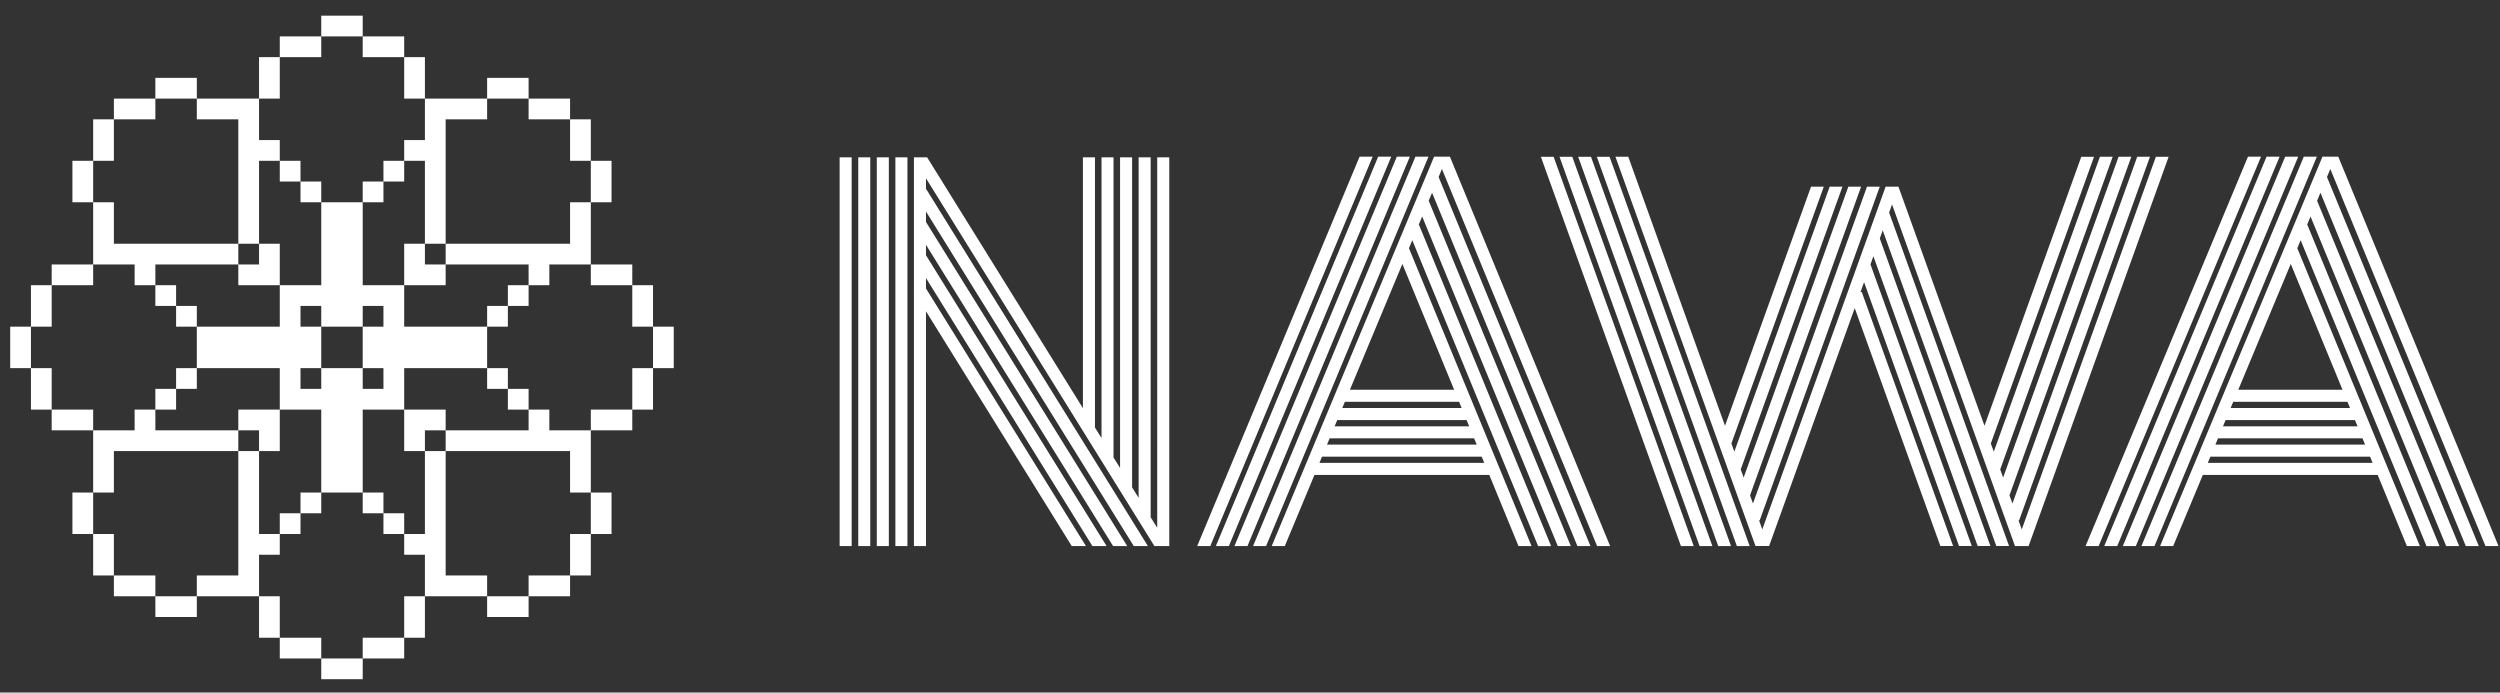 <svg xmlns="http://www.w3.org/2000/svg" width="148" height="41" viewBox="0 0 148 41" fill="none"><rect x="0" y="0" width="148" height="41" fill="#333333" stroke="none"/><path d="M31.293 24.249V23.021H30.066V21.794H28.838V19.34H30.066V18.111H31.293V16.884H32.521V15.656H34.976V11.973H36.203V9.518H34.976V7.063H33.748V5.836H31.293V4.608H28.838V5.836H31.293V7.063H33.748V9.518H34.976V11.973H33.748V14.429H26.383V7.065L28.838 7.063V5.836H25.155V3.381H23.928V2.153H21.473V3.381H23.928V5.836H25.155V8.291H23.928V9.518H22.7V10.746H23.928V9.518H25.155V14.43H26.383V15.656H31.293V16.884H30.066V18.111L28.838 18.113V19.339H23.928V16.885H26.383V15.657H25.155V14.43H23.928V16.884L21.473 16.885V11.975H22.7V10.747H21.473V11.973H19.018V10.746H17.79V9.518H16.563V10.746H17.79V11.973L19.018 11.975V16.884H16.563V14.429H15.335V9.518H16.563V8.291H15.335V5.836H16.563V3.381H19.018V2.153H21.473V0.926H19.018V2.153H16.563V3.381H15.335V5.836H11.652V4.608H9.197V5.836H6.742V7.063H5.515V9.518L6.742 9.518V7.063H9.197V5.836H11.652V7.063H14.108V14.429H15.335V15.656H14.108V16.884H16.563V19.339H11.652V18.111H10.425V16.884H9.197V18.111H10.425V19.339L11.652 19.34V21.794H10.425V23.021H9.197V24.249H10.425V23.021H11.652V21.794H16.563V24.249H19.018V29.159H17.79V30.387H16.563V31.614H15.335V26.704H16.563V24.249H14.108V25.477H15.335V26.704H14.108V25.477H9.197V24.249H7.97V25.477H5.515V24.249H3.06V21.794H1.832V19.339H3.06V16.884H5.515V15.656H7.97V16.884H9.197V15.656H14.108V14.429H6.742V11.973L5.515 11.973V9.518L4.287 9.518V11.973H5.515V15.656H3.06V16.884H1.832V19.339H0.604V21.794H1.832V24.249H3.06V25.477H5.515V29.159H6.742V26.704H14.108V34.069H11.652V35.297H9.197V34.069H6.742V31.614H5.515V29.159H4.287V31.614H5.515V34.069H6.742V35.297H9.197L9.199 36.526L11.652 36.525V35.297H15.335V37.752H16.563V35.297H15.335V32.842H16.563V31.614H17.79V30.387H19.018V29.159H21.473V30.387H22.7V31.614H23.928V30.387H22.7V29.159H21.473V24.249H23.928V26.704H25.155V25.477H26.383V26.704H25.155V31.614H23.928V32.842H25.155V35.297H23.928V37.752H21.473V38.98H19.018V37.752H16.563V38.98H19.018V40.207H21.473V38.98H23.928V37.752H25.155V35.297H28.838V36.525H31.293V35.297H33.748V34.069H34.976V31.614H36.203V29.159H34.976V31.614H33.748V34.069H31.293V35.297H28.838V34.069H26.383V26.704H33.748V29.159H34.976V26.704V25.477H37.431V24.249H38.659V21.794H39.886V19.339H38.659V16.884H37.431V15.656H34.976V16.884H37.431V19.339H38.659V21.794H37.431V24.249H34.976V25.477H32.521V24.249H31.293V25.477H26.383V24.249H23.928V21.794H28.838V23.021H30.066V24.249H31.293ZM22.7 19.339H21.473V21.794H22.7V23.021H21.473V21.794H19.018V23.021H17.79V21.794H19.018L19.017 19.339H17.79V18.113H19.018L19.017 19.339H21.473V18.113H22.7V19.339Z" fill="url(#paint0_linear_14_897)"></path><path d="M50.419 32.327H49.706V9.315H50.419V32.327ZM51.52 32.327H50.808V9.315H51.52V32.327ZM52.619 32.327H51.906V9.315H52.619V32.327ZM53.72 32.327H53.007V9.315H53.72V32.327ZM68.508 9.316L69.221 9.316V32.328H68.341L54.818 10.554V11.185L54.824 11.182L67.956 32.327H67.118L54.818 12.522V13.141L66.733 32.328H65.896L54.818 14.491V15.11L65.511 32.327H64.67L54.818 16.459V17.078L64.288 32.327H63.447L54.818 18.428V32.327H54.105V17.281L54.099 17.269L54.105 17.266V9.316H54.887L64.109 24.164V9.315H64.822V25.311L65.21 25.933V9.316H65.92V27.082L66.308 27.703V9.314H67.021V28.849L67.406 29.474V9.314H68.119V30.622L68.507 31.243L68.508 9.316ZM80.488 9.273H81.261L71.649 32.326H70.875L80.488 9.273ZM81.589 9.273H82.362L72.75 32.326H71.979L81.589 9.273ZM82.693 9.273H83.464L73.851 32.326H73.08L82.693 9.273ZM83.794 9.273H84.568L74.952 32.326H74.181L83.794 9.273ZM94.548 32.327L85.363 10.004L85.166 10.48L94.154 32.326H93.383L84.778 11.408L84.58 11.885L92.992 32.329H92.222L84.192 12.816L83.995 13.289L91.827 32.33H91.057L83.607 14.221L83.41 14.694L90.666 32.326H89.895L88.166 28.116H77.816L76.06 32.326H75.287L84.899 9.273H85.834L95.319 32.326L94.548 32.327ZM87.868 27.403L87.716 27.033H78.264L78.109 27.403H87.868ZM87.422 26.321L87.268 25.951H78.714L78.559 26.321H87.422ZM86.976 25.237L86.821 24.867H79.165L79.01 25.237H86.976ZM86.53 24.155L86.379 23.785H79.617L79.463 24.155H86.53ZM86.085 23.072L83.021 15.625L79.915 23.072H86.085ZM91.219 9.281H91.975L100.268 32.326H99.51L91.219 9.281ZM92.323 9.281H93.079L101.372 32.326H100.614L92.323 9.281ZM93.428 9.281H94.186L102.476 32.326H101.718L93.428 9.281ZM94.532 9.281H95.287L103.58 32.326H102.822L94.532 9.281ZM127.628 9.281L128.383 9.281L120.093 32.326H119.286L112.009 12.102L111.836 12.584L118.937 32.325H118.182L111.457 13.636L111.284 14.118L117.833 32.324H117.078L110.905 15.17L110.732 15.653L116.729 32.324H115.974L110.353 16.705L110.137 17.305L110.213 17.278L115.625 32.324H114.869L109.8 18.239L104.731 32.324H103.925L95.634 9.279H96.393L102.12 25.204L107.213 11.05H107.968L102.499 26.254L102.672 26.736L108.317 11.05H109.072L103.051 27.789L103.224 28.271L109.421 11.051H110.177L103.603 29.325L103.776 29.807L110.525 11.052H111.281L104.173 30.811L104.134 30.799L104.328 31.342L111.629 11.052H112.388L117.481 25.206L123.211 9.281H123.966L117.857 26.255L118.033 26.738L124.315 9.28H125.07L118.412 27.79L118.585 28.272L125.419 9.279H126.174L118.961 29.324L119.137 29.806L126.523 9.279H127.278L119.531 30.81L119.492 30.798L119.689 31.341L127.628 9.281ZM133.08 9.273H133.853L124.24 32.326H123.467L133.08 9.273ZM134.181 9.273H134.954L125.341 32.326H124.571L134.181 9.273ZM135.285 9.273H136.055L126.442 32.326H125.672L135.285 9.273ZM136.386 9.273H137.159L127.544 32.326H126.773L136.386 9.273ZM147.14 32.327L137.954 10.004L137.757 10.48L146.745 32.326H145.975L137.369 11.408L137.172 11.885L145.584 32.329H144.813L136.784 12.816L136.587 13.289L144.419 32.33H143.648L136.199 14.221L136.001 14.694L143.257 32.326H142.487L140.758 28.116H130.408L128.652 32.326H127.878L137.491 9.273H138.425L147.911 32.326L147.14 32.327ZM140.459 27.403L140.308 27.033H130.856L130.701 27.403H140.459ZM140.014 26.321L139.859 25.951H131.305L131.151 26.321H140.014ZM139.567 25.237L139.413 24.867H131.756L131.602 25.237H139.567ZM139.122 24.155L138.97 23.785H132.209L132.054 24.155H139.122ZM138.676 23.072L135.613 15.625L132.506 23.072H138.676Z" fill="white"></path><defs><linearGradient id="paint0_linear_14_897" x1="0.604" y1="0.926" x2="39.886" y2="0.926" gradientUnits="userSpaceOnUse"><stop stop-color="white"></stop><stop offset="0.5" stop-color="white"></stop><stop offset="1" stop-color="white"></stop></linearGradient></defs></svg>